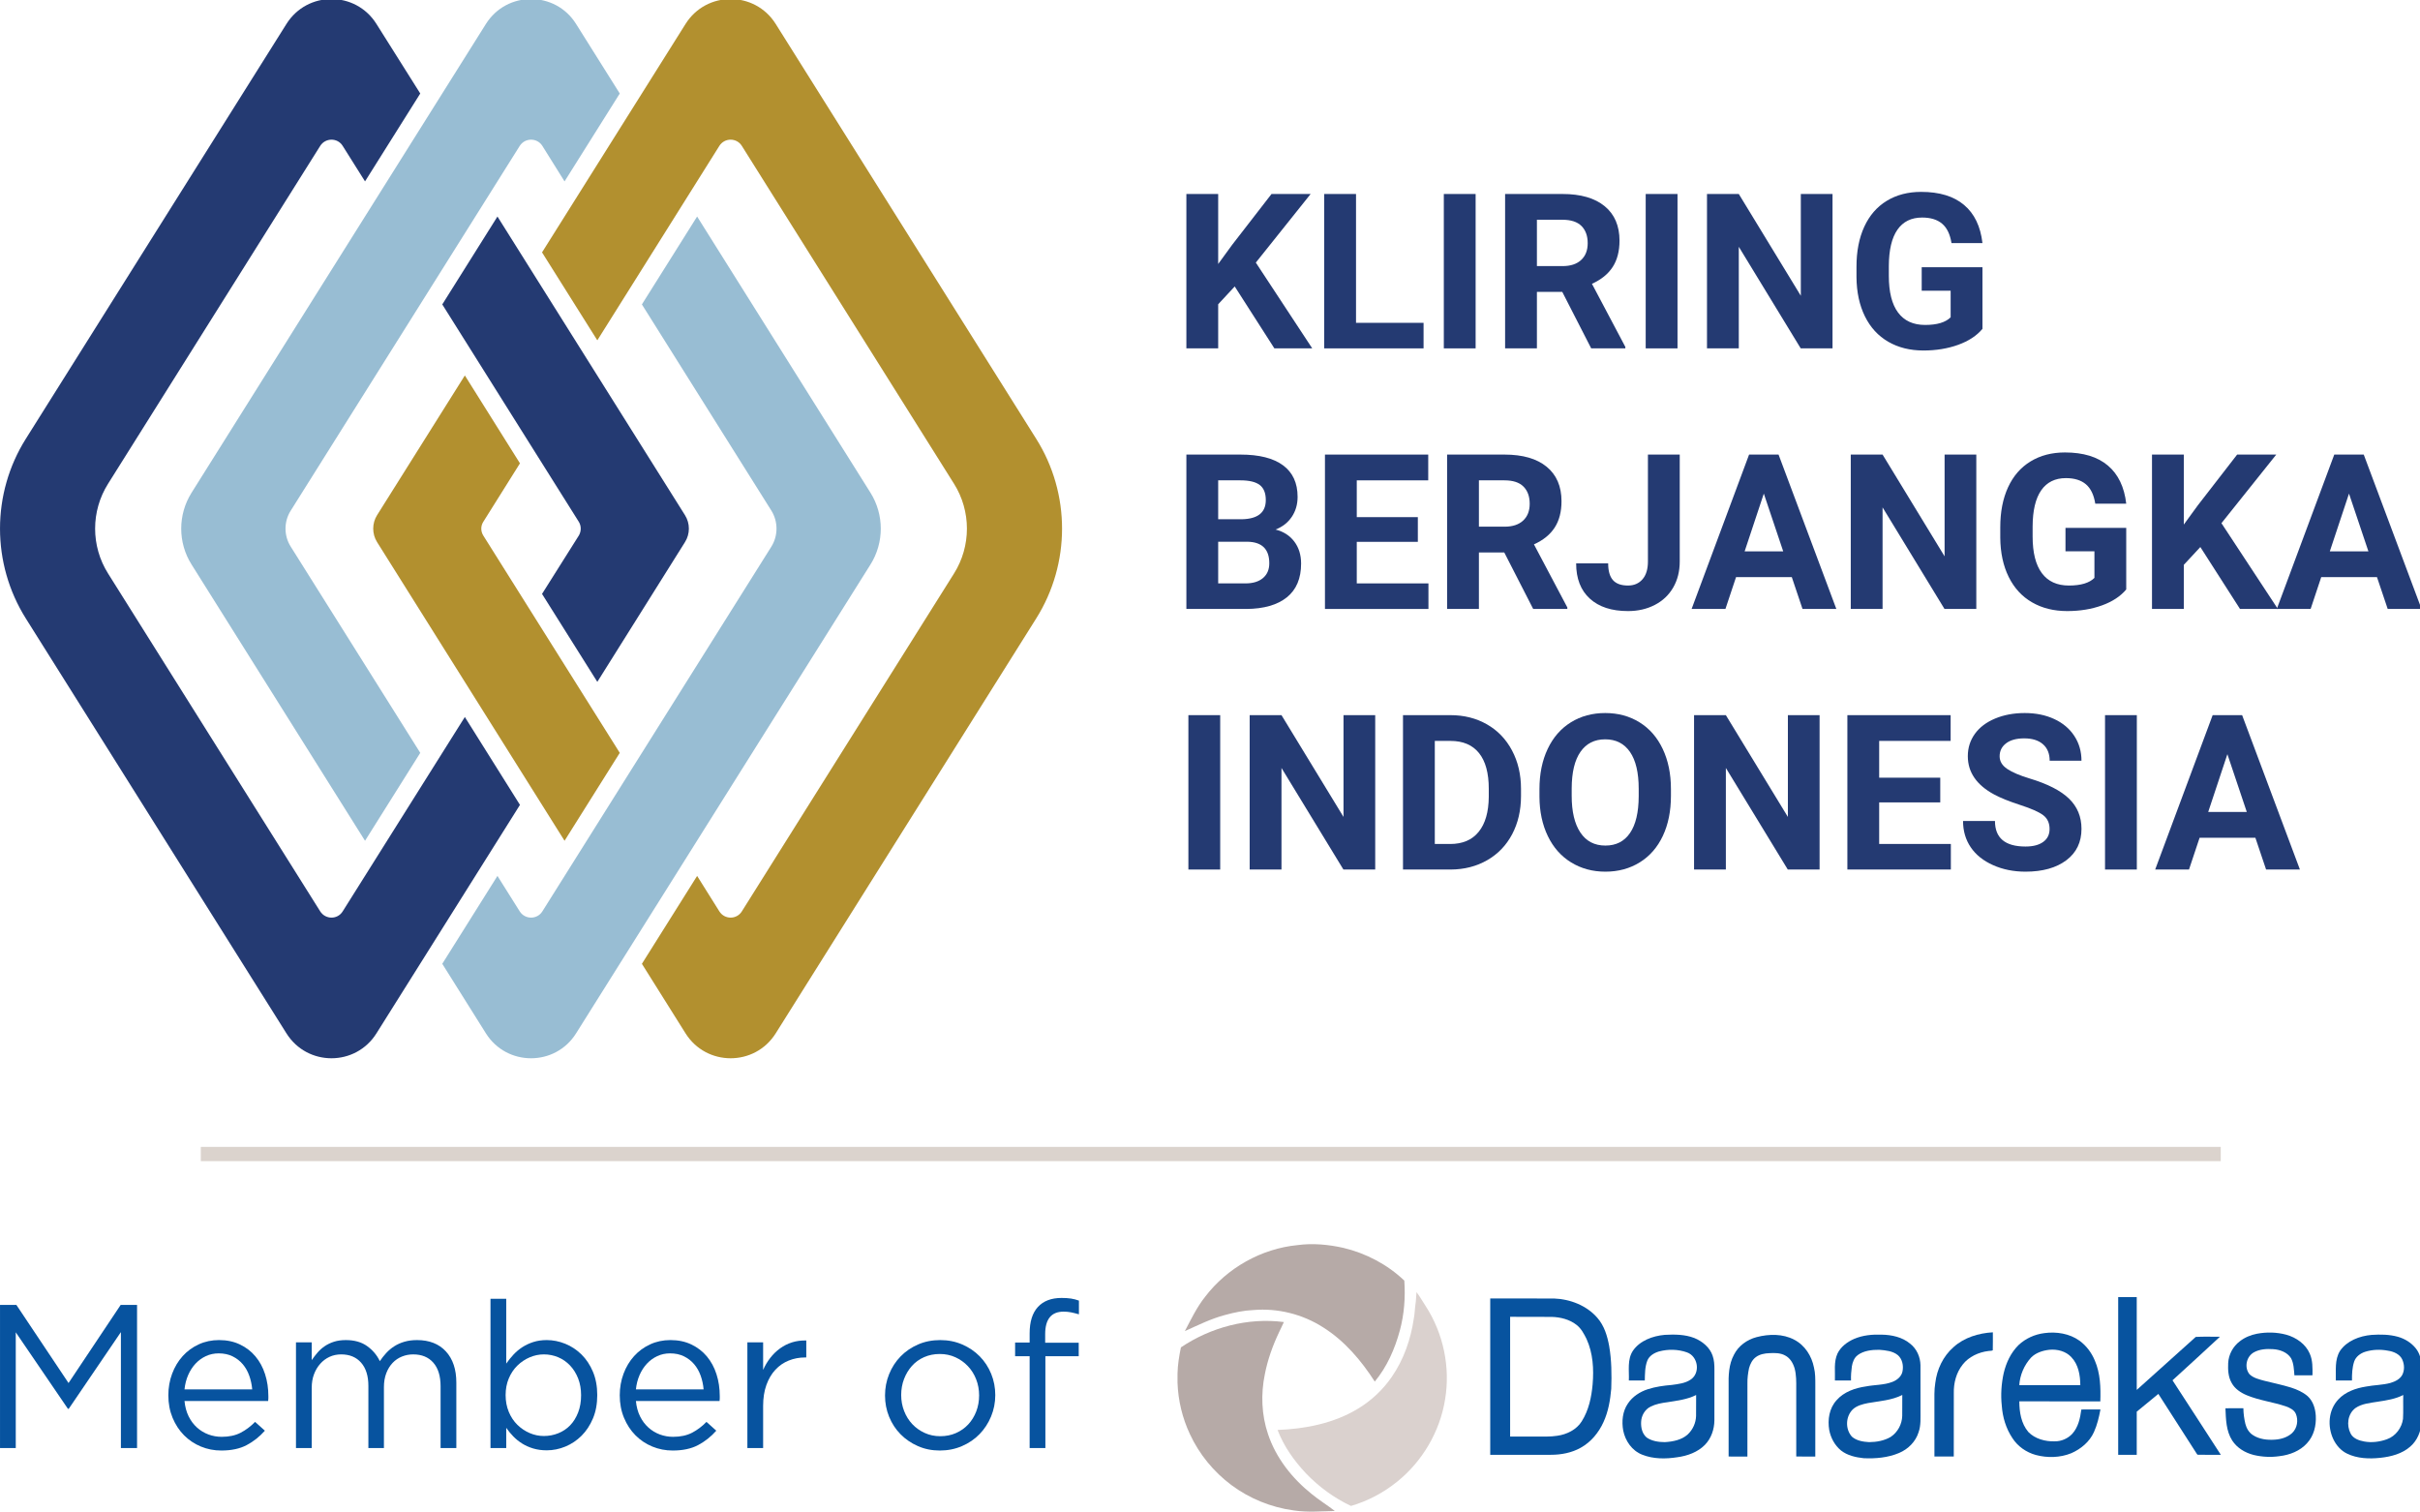 <?xml version="1.0" encoding="UTF-8" standalone="no"?>
<!-- Created with Inkscape (http://www.inkscape.org/) -->

<svg
   width="160.091"
   height="100"
   viewBox="0 0 283.182 176.889"
   version="1.1"
   id="svg5"
   xmlns="http://www.w3.org/2000/svg"
   xmlns:svg="http://www.w3.org/2000/svg">
  <defs
     id="defs2">
    <clipPath
       clipPathUnits="userSpaceOnUse"
       id="clipPath838">
      <path
         d="M 0,503.605 H 802.721 V 0 H 0 Z"
         id="path836" />
    </clipPath>
  </defs>
  <g
     id="layer1"
     transform="translate(22.142,-41.471)">
    <g
       id="g834"
       clip-path="url(#clipPath838)"
       transform="matrix(0.353,0,0,-0.353,-22.141,219.131)">
      <g
         id="g840"
         transform="translate(191.901,330.256)">
        <path
           d="m 0,0 c 0.804,-1.341 0.804,-3.076 0,-4.457 l -12.223,-19.397 18.326,-29.153 29.06,46.332 c 1.717,2.721 1.717,6.21 0,8.93 l -62.166,98.997 -18.289,-29.136 z"
           style="fill:#243a72;fill-opacity:1;fill-rule:nonzero;stroke:none"
           id="path842" />
      </g>
      <g
         id="g844"
         transform="translate(124.794,160.738)">
        <path
           d="m 0,0 47.565,75.731 -18.27,29.133 -40.497,-64.441 c -1.698,-2.754 -5.691,-2.754 -7.444,0 l -70.327,112.005 c -5.725,9.074 -5.725,20.686 0,29.759 l 70.327,112.005 c 1.753,2.741 5.746,2.741 7.444,0 L -3.794,282.416 14.515,311.552 0,334.599 c -6.908,11.024 -22.94,11.024 -29.849,0 l -86.395,-137.525 c -11.4,-18.14 -11.4,-41.372 0,-59.533 L -29.849,0 C -22.94,-11.024 -6.908,-11.024 0,0"
           style="fill:#243a72;fill-opacity:1;fill-rule:nonzero;stroke:none"
           id="path846" />
      </g>
      <g
         id="g848"
         transform="translate(160.173,325.799)">
        <path
           d="M 0,0 C -0.842,1.381 -0.842,3.116 0,4.457 L 12.187,23.891 -6.083,53.027 -35.181,6.712 c -1.701,-2.72 -1.701,-6.209 0,-8.93 l 62.149,-99.011 18.306,29.147 z"
           style="fill:#b2902f;fill-opacity:1;fill-rule:nonzero;stroke:none"
           id="path850" />
      </g>
      <g
         id="g852"
         transform="translate(257.145,160.738)">
        <path
           d="m 0,0 86.353,137.541 c 11.416,18.161 11.416,41.393 0,59.533 L 0,334.599 c -6.923,11.024 -22.978,11.024 -29.901,0 l -47.566,-75.715 18.326,-29.153 40.458,64.461 c 1.737,2.741 5.728,2.741 7.447,0 L 59.099,182.187 c 5.708,-9.073 5.708,-20.685 0,-29.759 L -11.236,40.423 c -1.719,-2.754 -5.71,-2.754 -7.447,0 L -26.055,52.183 -44.361,23.046 -29.901,0 C -22.978,-11.024 -6.923,-11.024 0,0"
           style="fill:#b2902f;fill-opacity:1;fill-rule:nonzero;stroke:none"
           id="path854" />
      </g>
      <g
         id="g856"
         transform="translate(409.3,408.326)">
        <path
           d="M 0,0 -5.483,-5.905 V -20.524 H -16.027 V 30.653 H -5.483 V 7.451 l 4.64,6.365 13.04,16.837 H 25.166 L 6.995,7.911 25.695,-20.524 H 13.146 Z"
           style="fill:#243a72;fill-opacity:1;fill-rule:nonzero;stroke:none"
           id="path858" />
      </g>
      <g
         id="g860"
         transform="translate(449.51,396.269)">
        <path
           d="M 0,0 H 22.391 V -8.467 H -10.544 V 42.71 H 0 Z"
           style="fill:#243a72;fill-opacity:1;fill-rule:nonzero;stroke:none"
           id="path862" />
      </g>
      <path
         d="m 489.158,387.801 h -10.543 v 51.177 h 10.543 z"
         style="fill:#243a72;fill-opacity:1;fill-rule:nonzero;stroke:none"
         id="path864" />
      <g
         id="g866"
         transform="translate(509.475,415.076)">
        <path
           d="m 0,0 h 8.506 c 2.648,0 4.698,0.672 6.151,2.022 1.453,1.344 2.18,3.2 2.18,5.572 0,2.413 -0.685,4.308 -2.057,5.693 -1.371,1.379 -3.473,2.074 -6.308,2.074 L 0,15.361 Z M 8.401,-8.542 H 0 V -27.274 H -10.544 V 23.903 H 8.472 c 6.044,0 10.707,-1.35 13.989,-4.045 3.28,-2.693 4.92,-6.502 4.92,-11.425 0,-3.487 -0.756,-6.399 -2.266,-8.732 -1.512,-2.332 -3.803,-4.187 -6.872,-5.572 l 11.071,-20.916 v -0.487 H 17.996 Z"
           style="fill:#243a72;fill-opacity:1;fill-rule:nonzero;stroke:none"
           id="path868" />
      </g>
      <path
         d="m 556.082,387.801 h -10.544 v 51.177 h 10.544 z"
         style="fill:#243a72;fill-opacity:1;fill-rule:nonzero;stroke:none"
         id="path870" />
      <g
         id="g872"
         transform="translate(607.469,387.801)">
        <path
           d="M 0,0 H -10.544 L -31.071,33.674 V 0 h -10.544 v 51.177 h 10.544 L -10.509,17.434 V 51.177 H 0 Z"
           style="fill:#243a72;fill-opacity:1;fill-rule:nonzero;stroke:none"
           id="path874" />
      </g>
      <g
         id="g876"
         transform="translate(657.17,394.269)">
        <path
           d="m 0,0 c -1.898,-2.274 -4.581,-4.038 -8.05,-5.291 -3.468,-1.251 -7.31,-1.883 -11.529,-1.883 -4.427,0 -8.312,0.97 -11.65,2.901 -3.339,1.935 -5.917,4.738 -7.734,8.421 -1.815,3.676 -2.748,8.002 -2.794,12.965 v 3.481 c 0,5.107 0.861,9.53 2.584,13.27 1.722,3.74 4.205,6.594 7.45,8.576 3.246,1.982 7.049,2.97 11.407,2.97 6.068,0 10.813,-1.448 14.236,-4.343 3.42,-2.889 5.446,-7.106 6.08,-12.632 h -10.264 c -0.468,2.93 -1.505,5.073 -3.111,6.428 -1.605,1.362 -3.812,2.039 -6.625,2.039 -3.585,0 -6.315,-1.343 -8.189,-4.038 -1.876,-2.694 -2.824,-6.703 -2.847,-12.023 v -3.269 c 0,-5.365 1.018,-9.42 3.057,-12.16 2.039,-2.741 5.027,-4.114 8.963,-4.114 3.959,0 6.785,0.845 8.47,2.534 v 8.817 h -9.594 v 7.773 H 0 Z"
           style="fill:#243a72;fill-opacity:1;fill-rule:nonzero;stroke:none"
           id="path878" />
      </g>
      <g
         id="g880"
         transform="translate(403.817,323.704)">
        <path
           d="m 0,0 v -13.814 h 9.033 c 2.485,0 4.424,0.59 5.818,1.774 1.395,1.184 2.091,2.815 2.091,4.9 0,4.688 -2.425,7.066 -7.275,7.14 z m 0,7.451 h 7.804 c 5.318,0.092 7.979,2.212 7.979,6.36 0,2.32 -0.675,3.992 -2.022,5.008 -1.347,1.023 -3.474,1.529 -6.379,1.529 H 0 Z M -10.543,-22.288 V 28.89 H 7.382 c 6.209,0 10.919,-1.19 14.13,-3.568 3.21,-2.379 4.815,-5.865 4.815,-10.455 0,-2.511 -0.645,-4.716 -1.933,-6.629 -1.29,-1.907 -3.082,-3.308 -5.378,-4.199 2.624,-0.655 4.693,-1.981 6.204,-3.97 1.512,-1.993 2.267,-4.428 2.267,-7.312 0,-4.923 -1.57,-8.646 -4.71,-11.179 -3.141,-2.527 -7.616,-3.82 -13.426,-3.866 z"
           style="fill:#243a72;fill-opacity:1;fill-rule:nonzero;stroke:none"
           id="path882" />
      </g>
      <g
         id="g884"
         transform="translate(470.003,323.665)">
        <path
           d="M 0,0 H -20.246 V -13.775 H 3.515 v -8.474 H -30.79 V 28.929 H 3.444 v -8.542 h -23.69 V 8.191 H 0 Z"
           style="fill:#243a72;fill-opacity:1;fill-rule:nonzero;stroke:none"
           id="path886" />
      </g>
      <g
         id="g888"
         transform="translate(490.248,328.692)">
        <path
           d="m 0,0 h 8.506 c 2.648,0 4.698,0.677 6.151,2.021 1.453,1.35 2.18,3.206 2.18,5.573 0,2.412 -0.685,4.313 -2.057,5.692 -1.371,1.385 -3.473,2.074 -6.308,2.074 L 0,15.36 Z M 8.401,-8.537 H 0 V -27.275 H -10.544 V 23.902 H 8.472 c 6.044,0 10.707,-1.344 13.989,-4.038 3.28,-2.7 4.92,-6.503 4.92,-11.426 0,-3.493 -0.756,-6.405 -2.266,-8.737 -1.512,-2.333 -3.803,-4.188 -6.872,-5.566 l 11.07,-20.916 v -0.494 H 17.996 Z"
           style="fill:#243a72;fill-opacity:1;fill-rule:nonzero;stroke:none"
           id="path890" />
      </g>
      <g
         id="g892"
         transform="translate(546.277,352.594)">
        <path
           d="m 0,0 h 10.544 v -35.432 c 0,-3.257 -0.721,-6.13 -2.161,-8.629 -1.443,-2.492 -3.475,-4.422 -6.1,-5.778 -2.624,-1.361 -5.588,-2.039 -8.892,-2.039 -5.412,0 -9.63,1.372 -12.654,4.13 -3.023,2.752 -4.533,6.646 -4.533,11.685 h 10.614 c 0,-2.505 0.528,-4.355 1.582,-5.55 1.055,-1.195 2.718,-1.798 4.991,-1.798 2.014,0 3.621,0.695 4.815,2.08 1.196,1.378 1.794,3.349 1.794,5.899 z"
           style="fill:#243a72;fill-opacity:1;fill-rule:nonzero;stroke:none"
           id="path894" />
      </g>
      <g
         id="g896"
         transform="translate(578.332,320.505)">
        <path
           d="M 0,0 H 12.794 L 6.361,19.152 Z M 15.641,-8.542 H -2.849 L -6.362,-19.089 H -17.575 L 1.476,32.089 h 9.771 L 30.403,-19.089 H 19.19 Z"
           style="fill:#243a72;fill-opacity:1;fill-rule:nonzero;stroke:none"
           id="path898" />
      </g>
      <g
         id="g900"
         transform="translate(655.131,301.416)">
        <path
           d="M 0,0 H -10.544 L -31.072,33.674 V 0 h -10.544 v 51.178 h 10.544 L -10.51,17.435 V 51.178 H 0 Z"
           style="fill:#243a72;fill-opacity:1;fill-rule:nonzero;stroke:none"
           id="path902" />
      </g>
      <g
         id="g904"
         transform="translate(704.831,307.885)">
        <path
           d="m 0,0 c -1.898,-2.275 -4.581,-4.038 -8.049,-5.291 -3.469,-1.252 -7.311,-1.878 -11.529,-1.878 -4.428,0 -8.313,0.965 -11.651,2.9 -3.339,1.931 -5.917,4.74 -7.734,8.416 -1.815,3.676 -2.747,8.002 -2.793,12.971 V 20.6 c 0,5.106 0.86,9.529 2.584,13.269 1.722,3.734 4.204,6.595 7.45,8.57 3.245,1.983 7.048,2.976 11.406,2.976 6.069,0 10.814,-1.447 14.236,-4.343 3.421,-2.894 5.447,-7.105 6.08,-12.637 h -10.264 c -0.467,2.929 -1.505,5.072 -3.11,6.433 -1.605,1.356 -3.813,2.04 -6.625,2.04 -3.586,0 -6.315,-1.35 -8.189,-4.045 -1.876,-2.694 -2.825,-6.703 -2.847,-12.016 v -3.275 c 0,-5.365 1.017,-9.415 3.056,-12.161 2.039,-2.74 5.028,-4.113 8.963,-4.113 3.96,0 6.785,0.845 8.471,2.533 v 8.824 h -9.595 v 7.766 H 0 Z"
           style="fill:#243a72;fill-opacity:1;fill-rule:nonzero;stroke:none"
           id="path906" />
      </g>
      <g
         id="g908"
         transform="translate(729.4,321.947)">
        <path
           d="M 0,0 -5.483,-5.905 V -20.531 H -16.027 V 30.646 H -5.483 V 7.45 l 4.64,6.36 13.039,16.836 h 12.97 L 6.995,7.904 25.695,-20.531 H 13.146 Z"
           style="fill:#243a72;fill-opacity:1;fill-rule:nonzero;stroke:none"
           id="path910" />
      </g>
      <g
         id="g912"
         transform="translate(772.317,320.505)">
        <path
           d="M 0,0 H 12.795 L 6.362,19.152 Z M 15.642,-8.542 H -2.847 L -6.361,-19.089 H -17.574 L 1.477,32.089 h 9.771 L 30.404,-19.089 H 19.191 Z"
           style="fill:#243a72;fill-opacity:1;fill-rule:nonzero;stroke:none"
           id="path914" />
      </g>
      <path
         d="m 404.485,215.037 h -10.544 v 51.178 h 10.544 z"
         style="fill:#243a72;fill-opacity:1;fill-rule:nonzero;stroke:none"
         id="path916" />
      <g
         id="g918"
         transform="translate(455.873,215.037)">
        <path
           d="M 0,0 H -10.543 L -31.071,33.674 V 0 h -10.544 v 51.178 h 10.544 L -10.509,17.435 V 51.178 H 0 Z"
           style="fill:#243a72;fill-opacity:1;fill-rule:nonzero;stroke:none"
           id="path920" />
      </g>
      <g
         id="g922"
         transform="translate(475.626,257.673)">
        <path
           d="m 0,0 v -34.168 h 5.097 c 4.124,0 7.275,1.35 9.455,4.044 2.178,2.694 3.292,6.548 3.339,11.563 v 2.706 c 0,5.205 -1.079,9.145 -3.234,11.828 C 12.501,-1.345 9.351,0 5.203,0 Z M -10.544,-42.636 V 8.542 H 5.203 c 4.498,0 8.524,-1.018 12.073,-3.045 3.55,-2.022 6.321,-4.906 8.313,-8.645 1.992,-3.74 2.987,-7.985 2.987,-12.742 v -2.355 c 0,-4.756 -0.978,-8.984 -2.934,-12.69 -1.958,-3.699 -4.717,-6.571 -8.278,-8.61 -3.562,-2.039 -7.581,-3.067 -12.056,-3.091 z"
           style="fill:#243a72;fill-opacity:1;fill-rule:nonzero;stroke:none"
           id="path924" />
      </g>
      <g
         id="g926"
         transform="translate(543.218,241.783)">
        <path
           d="m 0,0 c 0,5.365 -0.961,9.444 -2.881,12.229 -1.923,2.792 -4.664,4.189 -8.226,4.189 -3.539,0 -6.269,-1.379 -8.189,-4.131 C -21.218,9.53 -22.191,5.498 -22.214,0.179 V -2.32 c 0,-5.222 0.961,-9.278 2.882,-12.161 1.922,-2.884 4.686,-4.321 8.295,-4.321 3.539,0 6.258,1.385 8.156,4.165 1.897,2.775 2.858,6.825 2.881,12.144 z m 10.686,-2.32 c 0,-5.038 -0.891,-9.456 -2.671,-13.247 -1.782,-3.797 -4.33,-6.727 -7.646,-8.789 -3.316,-2.063 -7.118,-3.097 -11.406,-3.097 -4.241,0 -8.025,1.023 -11.352,3.062 -3.328,2.039 -5.905,4.946 -7.734,8.732 -1.827,3.785 -2.752,8.139 -2.775,13.057 v 2.534 c 0,5.037 0.907,9.471 2.723,13.303 1.816,3.832 4.382,6.773 7.698,8.824 3.315,2.05 7.104,3.073 11.37,3.073 4.265,0 8.055,-1.023 11.371,-3.073 C 3.58,20.008 6.145,17.067 7.961,13.235 9.776,9.403 10.686,4.98 10.686,-0.034 Z"
           style="fill:#243a72;fill-opacity:1;fill-rule:nonzero;stroke:none"
           id="path928" />
      </g>
      <g
         id="g930"
         transform="translate(603.181,215.037)">
        <path
           d="M 0,0 H -10.544 L -31.071,33.674 V 0 h -10.544 v 51.178 h 10.544 L -10.51,17.435 V 51.178 H 0 Z"
           style="fill:#243a72;fill-opacity:1;fill-rule:nonzero;stroke:none"
           id="path932" />
      </g>
      <g
         id="g934"
         transform="translate(643.181,237.285)">
        <path
           d="m 0,0 h -20.246 v -13.78 h 23.76 v -8.468 H -30.79 V 28.93 H 3.443 V 20.388 H -20.246 V 8.191 H 0 Z"
           style="fill:#243a72;fill-opacity:1;fill-rule:nonzero;stroke:none"
           id="path936" />
      </g>
      <g
         id="g938"
         transform="translate(679.418,228.462)">
        <path
           d="m 0,0 c 0,1.993 -0.702,3.521 -2.108,4.59 -1.406,1.062 -3.937,2.188 -7.593,3.372 -3.654,1.184 -6.549,2.35 -8.681,3.498 -5.812,3.137 -8.718,7.37 -8.718,12.689 0,2.764 0.779,5.228 2.338,7.4 1.559,2.165 3.796,3.86 6.713,5.078 2.918,1.218 6.193,1.826 9.824,1.826 3.657,0 6.913,-0.66 9.772,-1.987 2.859,-1.321 5.079,-3.195 6.66,-5.607 1.583,-2.413 2.373,-5.153 2.373,-8.22 H 0.036 c 0,2.338 -0.738,4.165 -2.215,5.463 -1.476,1.298 -3.55,1.953 -6.22,1.953 -2.579,0 -4.582,-0.546 -6.011,-1.637 -1.43,-1.092 -2.144,-2.522 -2.144,-4.303 0,-1.666 0.837,-3.061 2.513,-4.187 1.675,-1.12 4.141,-2.178 7.399,-3.16 5.997,-1.804 10.369,-4.044 13.11,-6.715 2.742,-2.671 4.112,-5.997 4.112,-9.984 0,-4.429 -1.675,-7.899 -5.026,-10.421 -3.351,-2.515 -7.862,-3.78 -13.532,-3.78 -3.937,0 -7.522,0.725 -10.756,2.166 -3.233,1.443 -5.7,3.412 -7.399,5.923 -1.699,2.504 -2.548,5.411 -2.548,8.714 h 10.58 c 0,-5.647 3.373,-8.467 10.123,-8.467 2.506,0 4.464,0.505 5.87,1.528 C -0.702,-3.251 0,-1.827 0,0"
           style="fill:#243a72;fill-opacity:1;fill-rule:nonzero;stroke:none"
           id="path940" />
      </g>
      <path
         d="m 708.346,215.037 h -10.544 v 51.178 h 10.544 z"
         style="fill:#243a72;fill-opacity:1;fill-rule:nonzero;stroke:none"
         id="path942" />
      <g
         id="g944"
         transform="translate(732.003,234.12)">
        <path
           d="M 0,0 H 12.794 L 6.361,19.157 Z M 15.641,-8.542 H -2.848 L -6.362,-19.083 H -17.575 L 1.476,32.095 h 9.771 L 30.403,-19.083 H 19.19 Z"
           style="fill:#243a72;fill-opacity:1;fill-rule:nonzero;stroke:none"
           id="path946" />
      </g>
      <g
         id="g948"
         transform="translate(255.714,333.996)">
        <path
           d="m 0,0 c 2.253,-3.634 2.253,-8.267 0,-11.899 l -75.93,-120.936 c -1.735,-2.754 -5.742,-2.754 -7.497,0 l -7.39,11.76 -18.288,-29.137 14.459,-23.046 c 6.924,-11.024 23.011,-11.024 29.902,0 l 97.579,155.402 c 4.564,7.243 4.564,16.548 0,23.819 l -57.46,91.549 -18.306,-29.136 z"
           style="fill:#98bdd3;fill-opacity:1;fill-rule:nonzero;stroke:none"
           id="path950" />
      </g>
      <g
         id="g952"
         transform="translate(63.504,316.14)">
        <path
           d="m 0,0 57.496,-91.569 18.309,29.146 -42.95,68.38 c -2.291,3.633 -2.291,8.266 0,11.899 l 75.929,120.935 c 1.755,2.74 5.761,2.74 7.496,0 l 7.357,-11.776 18.306,29.136 -14.477,23.046 c -6.89,11.024 -22.978,11.024 -29.901,0 L 0,23.819 C -4.581,16.549 -4.581,7.243 0,0"
           style="fill:#98bdd3;fill-opacity:1;fill-rule:nonzero;stroke:none"
           id="path954" />
      </g>
      <g
         id="g956"
         transform="translate(22.782,36.271)">
        <path
           d="m 0,0 h -0.271 l -17.29,25.358 v -38.377 h -5.221 v 47.462 h 5.424 L -0.068,8.542 17.221,34.443 h 5.425 V -13.019 H 17.29 v 38.445 z"
           style="fill:#07539f;fill-opacity:1;fill-rule:nonzero;stroke:none"
           id="path958" />
      </g>
      <g
         id="g960"
         transform="translate(83.6,42.711)">
        <path
           d="m 0,0 c -0.136,1.582 -0.461,3.096 -0.979,4.543 -0.516,1.446 -1.234,2.713 -2.155,3.798 -0.921,1.084 -2.045,1.954 -3.37,2.61 -1.326,0.654 -2.865,0.984 -4.617,0.984 -1.528,0 -2.943,-0.306 -4.246,-0.916 C -16.669,10.408 -17.815,9.571 -18.804,8.51 -19.792,7.447 -20.601,6.192 -21.23,4.747 -21.859,3.3 -22.264,1.718 -22.443,0 Z m -21.087,-8.915 c 0.723,-1.47 1.65,-2.713 2.78,-3.73 1.129,-1.016 2.395,-1.786 3.797,-2.304 1.4,-0.521 2.869,-0.78 4.407,-0.78 2.441,0 4.532,0.451 6.271,1.355 1.741,0.904 3.334,2.103 4.782,3.594 l 3.254,-2.916 c -1.763,-1.99 -3.776,-3.583 -6.035,-4.78 -2.26,-1.196 -5.062,-1.796 -8.407,-1.796 -2.397,0 -4.657,0.441 -6.781,1.322 -2.125,0.882 -3.983,2.124 -5.575,3.729 -1.593,1.604 -2.859,3.536 -3.798,5.797 -0.937,2.259 -1.407,4.746 -1.407,7.458 0,2.531 0.418,4.916 1.254,7.153 0.836,2.238 2,4.181 3.492,5.832 1.492,1.649 3.264,2.949 5.323,3.898 2.056,0.949 4.305,1.424 6.746,1.424 2.576,0 4.881,-0.487 6.916,-1.457 2.033,-0.973 3.751,-2.295 5.152,-3.968 C 2.485,9.244 3.548,7.277 4.271,5.018 4.995,2.757 5.356,0.34 5.356,-2.236 v -0.746 c 0,-0.273 -0.023,-0.566 -0.068,-0.882 h -27.731 c 0.18,-1.899 0.633,-3.583 1.356,-5.051"
           style="fill:#07539f;fill-opacity:1;fill-rule:nonzero;stroke:none"
           id="path962" />
      </g>
      <g
         id="g964"
         transform="translate(128.044,54.779)">
        <path
           d="m 0,0 c 0.79,0.859 1.684,1.604 2.679,2.238 0.993,0.633 2.112,1.129 3.355,1.491 1.243,0.363 2.633,0.543 4.171,0.543 4.067,0 7.254,-1.253 9.56,-3.762 2.305,-2.509 3.458,-5.956 3.458,-10.34 v -21.697 h -5.221 v 20.476 c 0,3.39 -0.803,6 -2.407,7.831 -1.606,1.831 -3.832,2.747 -6.679,2.747 -1.312,0 -2.555,-0.238 -3.729,-0.713 C 4.011,-1.66 2.984,-2.361 2.102,-3.288 1.221,-4.214 0.519,-5.354 0,-6.712 c -0.52,-1.355 -0.78,-2.892 -0.78,-4.61 v -20.205 h -5.153 v 20.611 c 0,3.3 -0.803,5.865 -2.407,7.696 -1.605,1.831 -3.808,2.747 -6.611,2.747 -1.401,0 -2.689,-0.272 -3.864,-0.814 -1.176,-0.543 -2.204,-1.312 -3.085,-2.306 -0.882,-0.995 -1.572,-2.159 -2.068,-3.491 -0.498,-1.334 -0.745,-2.813 -0.745,-4.441 v -20.002 h -5.221 V 3.526 h 5.221 v -5.898 c 0.586,0.857 1.23,1.694 1.931,2.509 0.701,0.813 1.503,1.525 2.407,2.134 0.904,0.612 1.921,1.096 3.052,1.458 1.129,0.363 2.441,0.543 3.932,0.543 2.849,0 5.198,-0.667 7.051,-2.001 1.854,-1.333 3.255,-2.994 4.204,-4.982 C -1.503,-1.762 -0.792,-0.858 0,0"
           style="fill:#07539f;fill-opacity:1;fill-rule:nonzero;stroke:none"
           id="path966" />
      </g>
      <g
         id="g968"
         transform="translate(191.642,46.344)">
        <path
           d="m 0,0 c -0.656,1.665 -1.549,3.094 -2.679,4.284 -1.131,1.193 -2.441,2.104 -3.932,2.733 -1.492,0.629 -3.075,0.946 -4.746,0.946 -1.627,0 -3.198,-0.328 -4.713,-0.981 C -17.584,6.33 -18.94,5.421 -20.138,4.251 -21.335,3.082 -22.285,1.665 -22.985,0 c -0.701,-1.664 -1.052,-3.508 -1.052,-5.53 0,-2.025 0.351,-3.88 1.052,-5.567 0.7,-1.686 1.65,-3.114 2.847,-4.284 1.198,-1.17 2.554,-2.08 4.068,-2.732 1.515,-0.653 3.086,-0.978 4.713,-0.978 1.671,0 3.265,0.303 4.779,0.91 1.515,0.608 2.826,1.484 3.934,2.631 1.106,1.146 1.988,2.565 2.644,4.251 0.655,1.687 0.983,3.586 0.983,5.7 C 0.983,-3.53 0.655,-1.664 0,0 m 4.916,-13.261 c -0.95,-2.26 -2.205,-4.169 -3.764,-5.728 -1.559,-1.56 -3.346,-2.758 -5.356,-3.594 -2.011,-0.836 -4.08,-1.255 -6.204,-1.255 -1.627,0 -3.118,0.204 -4.474,0.61 -1.357,0.408 -2.577,0.95 -3.662,1.628 -1.085,0.678 -2.068,1.468 -2.95,2.373 -0.881,0.904 -1.66,1.853 -2.338,2.848 v -6.713 h -5.221 v 49.496 h 5.221 V 4.911 c 0.722,1.039 1.525,2.033 2.406,2.983 0.882,0.95 1.865,1.773 2.949,2.474 1.085,0.701 2.295,1.266 3.628,1.696 1.333,0.428 2.814,0.644 4.441,0.644 2.079,0 4.124,-0.407 6.137,-1.221 2.01,-0.813 3.807,-2 5.39,-3.559 C 2.7,6.369 3.966,4.458 4.916,2.198 5.865,-0.062 6.34,-2.638 6.34,-5.53 c 0,-2.894 -0.475,-5.471 -1.424,-7.731"
           style="fill:#07539f;fill-opacity:1;fill-rule:nonzero;stroke:none"
           id="path970" />
      </g>
      <g
         id="g972"
         transform="translate(233.238,42.711)">
        <path
           d="m 0,0 c -0.136,1.582 -0.461,3.096 -0.977,4.543 -0.518,1.446 -1.235,2.713 -2.157,3.798 -0.921,1.084 -2.044,1.954 -3.369,2.61 -1.327,0.654 -2.865,0.984 -4.618,0.984 -1.527,0 -2.942,-0.306 -4.245,-0.916 C -16.669,10.408 -17.815,9.571 -18.803,8.51 -19.792,7.447 -20.6,6.192 -21.229,4.747 -21.858,3.3 -22.263,1.718 -22.442,0 Z m -21.086,-8.915 c 0.722,-1.47 1.649,-2.713 2.78,-3.73 1.129,-1.016 2.395,-1.786 3.796,-2.304 1.401,-0.521 2.871,-0.78 4.407,-0.78 2.441,0 4.532,0.451 6.273,1.355 1.74,0.904 3.332,2.103 4.78,3.594 l 3.254,-2.916 c -1.763,-1.99 -3.774,-3.583 -6.035,-4.78 -2.26,-1.196 -5.062,-1.796 -8.407,-1.796 -2.396,0 -4.656,0.441 -6.78,1.322 -2.125,0.882 -3.983,2.124 -5.576,3.729 -1.593,1.604 -2.859,3.536 -3.796,5.797 -0.939,2.259 -1.408,4.746 -1.408,7.458 0,2.531 0.417,4.916 1.253,7.153 0.837,2.238 2.002,4.181 3.493,5.832 1.491,1.649 3.265,2.949 5.323,3.898 2.055,0.949 4.305,1.424 6.746,1.424 2.576,0 4.881,-0.487 6.915,-1.457 2.034,-0.973 3.751,-2.295 5.153,-3.968 C 2.486,9.244 3.548,7.277 4.272,5.018 4.995,2.757 5.356,0.34 5.356,-2.236 v -0.746 c 0,-0.273 -0.023,-0.566 -0.067,-0.882 h -27.731 c 0.18,-1.899 0.633,-3.583 1.356,-5.051"
           style="fill:#07539f;fill-opacity:1;fill-rule:nonzero;stroke:none"
           id="path974" />
      </g>
      <g
         id="g976"
         transform="translate(252.968,23.252)">
        <path
           d="M 0,0 H -5.221 V 35.054 H 0 V 25.9 c 0.632,1.447 1.424,2.781 2.374,4.001 0.948,1.22 2.033,2.271 3.254,3.153 1.22,0.881 2.553,1.548 4,2 1.446,0.452 3.006,0.655 4.679,0.61 v -5.628 h -0.408 c -1.898,0 -3.694,-0.339 -5.39,-1.016 C 6.814,28.342 5.333,27.325 4.068,25.968 2.802,24.612 1.807,22.929 1.085,20.917 0.361,18.905 0,16.589 0,13.968 Z"
           style="fill:#07539f;fill-opacity:1;fill-rule:nonzero;stroke:none"
           id="path978" />
      </g>
      <g
         id="g980"
         transform="translate(323.584,46.055)">
        <path
           d="m 0,0 c -0.656,1.668 -1.571,3.122 -2.746,4.362 -1.176,1.24 -2.555,2.22 -4.137,2.943 -1.582,0.72 -3.3,1.081 -5.152,1.081 -1.899,0 -3.64,-0.349 -5.221,-1.048 -1.583,-0.7 -2.927,-1.669 -4.035,-2.908 -1.108,-1.241 -1.977,-2.683 -2.61,-4.328 -0.633,-1.648 -0.949,-3.416 -0.949,-5.31 0,-1.894 0.327,-3.675 0.983,-5.344 0.655,-1.669 1.56,-3.111 2.713,-4.328 1.152,-1.218 2.518,-2.186 4.101,-2.908 1.582,-0.723 3.299,-1.082 5.154,-1.082 1.898,0 3.637,0.349 5.22,1.048 1.581,0.699 2.938,1.656 4.069,2.875 1.129,1.218 2.01,2.648 2.644,4.295 0.633,1.645 0.949,3.415 0.949,5.308 C 0.983,-3.449 0.655,-1.669 0,0 m 4.949,-12.327 c -0.927,-2.237 -2.204,-4.193 -3.831,-5.865 -1.627,-1.673 -3.571,-2.995 -5.83,-3.966 -2.261,-0.972 -4.702,-1.458 -7.323,-1.458 -2.622,0 -5.041,0.486 -7.256,1.458 -2.214,0.971 -4.135,2.282 -5.762,3.932 -1.628,1.65 -2.894,3.581 -3.797,5.797 -0.905,2.214 -1.357,4.566 -1.357,7.052 0,2.484 0.452,4.848 1.357,7.085 0.903,2.237 2.169,4.192 3.797,5.864 1.627,1.673 3.559,2.995 5.796,3.968 2.238,0.971 4.689,1.457 7.358,1.457 2.621,0 5.051,-0.486 7.288,-1.457 2.237,-0.973 4.17,-2.283 5.797,-3.933 C 2.813,5.957 4.079,4.024 4.983,1.81 5.887,-0.406 6.34,-2.757 6.34,-5.241 c 0,-2.487 -0.465,-4.849 -1.391,-7.086"
           style="fill:#07539f;fill-opacity:1;fill-rule:nonzero;stroke:none"
           id="path982" />
      </g>
      <g
         id="g984"
         transform="translate(357.586,58.17)">
        <path
           d="m 0,0 v -4.475 h -11.051 v -30.443 h -5.22 v 30.443 h -4.815 v 4.543 h 4.815 v 3.051 c 0,3.842 0.914,6.757 2.745,8.747 1.831,1.988 4.442,2.983 7.832,2.983 1.22,0 2.27,-0.068 3.152,-0.203 0.881,-0.136 1.752,-0.363 2.611,-0.678 V 9.425 c -0.95,0.271 -1.809,0.485 -2.577,0.644 -0.769,0.158 -1.605,0.238 -2.508,0.238 -4.068,0 -6.103,-2.488 -6.103,-7.458 V 0 Z"
           style="fill:#07539f;fill-opacity:1;fill-rule:nonzero;stroke:none"
           id="path986" />
      </g>
      <g
         id="g988"
         transform="translate(430.098,90.532)">
        <path
           d="m 0,0 c 5.069,0.689 10.239,0.201 15.208,-0.91 7.529,-1.78 14.61,-5.527 20.212,-10.846 0.391,-5.555 -0.03,-11.179 -1.488,-16.564 -1.646,-6.082 -4.244,-12.029 -8.305,-16.916 -4.495,6.99 -10.032,13.526 -17.148,17.992 -6.784,4.345 -15.023,6.41 -23.061,5.719 -3.194,-0.129 -6.345,-0.794 -9.421,-1.635 -4.65,-1.228 -8.966,-3.38 -13.327,-5.354 2.05,3.906 3.962,7.925 6.727,11.395 C -23.328,-7.575 -11.999,-1.17 0,0"
           style="fill:#b6aaa7;fill-opacity:1;fill-rule:nonzero;stroke:none"
           id="path990" />
      </g>
      <g
         id="g992"
         transform="translate(391.469,56.636)">
        <path
           d="M 0,0 C 9.9,6.662 22.214,9.945 34.121,8.391 33.64,7.26 33.059,6.177 32.548,5.061 c -2.11,-4.449 -3.795,-9.119 -4.73,-13.956 -1.361,-6.566 -1.111,-13.497 1.053,-19.867 2.629,-7.905 8.01,-14.687 14.484,-19.862 2.449,-2.014 5.164,-3.67 7.667,-5.609 -4.545,-0.107 -9.127,-0.509 -13.65,0.18 -7.457,1.01 -14.642,3.931 -20.665,8.421 -5.872,4.39 -10.651,10.225 -13.728,16.862 -2.51,5.344 -3.916,11.196 -4.113,17.09 v 2.976 C -1.069,-5.771 -0.601,-2.867 0,0"
           style="fill:#b6aaa7;fill-opacity:1;fill-rule:nonzero;stroke:none"
           id="path994" />
      </g>
      <g
         id="g996"
         transform="translate(469.562,74.958)">
        <path
           d="M 0,0 C 1.112,-1.451 1.989,-3.063 3.001,-4.583 8.91,-13.661 11.264,-24.941 9.469,-35.606 7.763,-46.214 1.975,-56.098 -6.42,-62.855 c -4.505,-3.638 -9.73,-6.416 -15.303,-8.032 -5.577,2.618 -10.62,6.328 -14.886,10.752 -3.952,4.213 -7.392,9.009 -9.444,14.429 9.262,0.365 18.728,2.212 26.714,7.095 4.415,2.677 8.257,6.286 11.164,10.541 3.946,5.72 6.282,12.44 7.277,19.277 0.319,1.56 0.317,3.156 0.549,4.726 C -0.123,-2.723 -0.15,-1.354 0,0"
           style="fill:#dad1ce;fill-opacity:1;fill-rule:nonzero;stroke:none"
           id="path998" />
      </g>
      <g
         id="g1000"
         transform="translate(702.167,73.305)">
        <path
           d="m 0,0 h 6.15 c 0,-10.257 -0.004,-20.515 0.003,-30.774 6.497,5.877 13.022,11.729 19.555,17.566 2.654,0.154 5.341,0.037 8.008,0.054 -5.23,-4.817 -10.429,-9.665 -15.71,-14.434 5.336,-8.237 10.713,-16.455 16.022,-24.707 -2.49,0.028 -4.983,-0.018 -7.474,0.019 -0.377,-0.066 -0.465,0.334 -0.641,0.544 -4.2,6.546 -8.4,13.09 -12.6,19.637 -2.409,-1.942 -4.747,-3.957 -7.163,-5.888 0,-4.769 -0.002,-9.537 0,-14.305 -2.05,0.002 -4.101,0.002 -6.15,0 C -0.002,-34.86 0,-17.43 0,0"
           style="fill:#07539f;fill-opacity:1;fill-rule:nonzero;stroke:none"
           id="path1002" />
      </g>
      <g
         id="g1004"
         transform="translate(500.595,66.782)">
        <path
           d="m 0,0 c -0.002,-13.236 -0.005,-26.477 0,-39.714 2.948,0.003 5.895,0 8.843,0.003 2.237,0.017 4.489,-0.104 6.706,0.248 3.254,0.434 6.479,2.05 8.178,4.774 2.34,3.706 3.243,8.033 3.621,12.279 0.429,5.049 0.137,10.308 -2.002,15.015 -0.846,1.711 -1.759,3.48 -3.334,4.704 -2.291,1.807 -5.327,2.572 -8.271,2.645 C 9.161,0.003 4.578,-0.09 0,0 m -6.595,6.058 c 7.04,-0.008 14.08,0.004 21.12,-0.005 5.429,-0.186 10.901,-2.378 14.374,-6.389 2.328,-2.648 3.327,-6.057 3.937,-9.383 0.807,-4.673 0.851,-9.428 0.685,-14.153 -0.331,-3.767 -0.97,-7.567 -2.576,-11.057 -1.562,-3.437 -4.094,-6.58 -7.549,-8.493 -2.969,-1.671 -6.463,-2.342 -9.893,-2.337 -6.698,-0.016 -13.399,0 -20.098,-0.01 0.003,17.278 0.003,34.552 0,51.827"
           style="fill:#07539f;fill-opacity:1;fill-rule:nonzero;stroke:none"
           id="path1006" />
      </g>
      <g
         id="g1008"
         transform="translate(647.596,56.73)">
        <path
           d="M 0,0 C 3.469,3.15 8.284,4.632 13.022,4.896 13.002,2.907 13.071,0.914 12.996,-1.071 12.575,-1.286 12.055,-1.213 11.598,-1.293 8.292,-1.686 5.049,-3.208 3.044,-5.765 0.885,-8.464 0,-11.916 0.08,-15.259 0.064,-22.267 0.088,-29.273 0.067,-36.28 c -2.135,-0.003 -4.275,-0.005 -6.411,0.002 -0.015,5.696 -0.003,11.395 -0.008,17.091 0.021,2.434 -0.114,4.885 0.29,7.3 C -5.524,-7.445 -3.518,-3.067 0,0"
           style="fill:#07539f;fill-opacity:1;fill-rule:nonzero;stroke:none"
           id="path1010" />
      </g>
      <g
         id="g1012"
         transform="translate(673.291,53.261)">
        <path
           d="m 0,0 c -2.32,-2.542 -3.693,-5.809 -3.916,-9.151 6.745,0 13.488,0.002 20.233,0 -0.031,3.255 -0.589,6.795 -2.987,9.299 C 11.553,2.078 8.698,2.841 6.062,2.575 3.836,2.334 1.557,1.576 0,0 M 4.392,8.099 C 8.4,8.651 12.751,7.952 16.024,5.601 c 2.324,-1.689 4.048,-4.028 5.104,-6.593 1.851,-4.279 1.971,-8.981 1.823,-13.534 -8.949,0.006 -17.9,-0.022 -26.848,0.016 0.002,-3.537 0.584,-7.336 2.997,-10.178 2.188,-2.249 5.589,-3.2 8.759,-3.081 2.194,-0.041 4.351,0.946 5.791,2.486 2.026,2.241 2.621,5.231 3.014,8.064 2.107,0 4.218,-0.007 6.328,0.005 -0.48,-2.558 -1.076,-5.124 -2.167,-7.521 -1.417,-3.148 -4.283,-5.584 -7.545,-6.997 -3.662,-1.474 -7.872,-1.591 -11.684,-0.571 -3.204,0.867 -6.034,2.88 -7.764,5.568 -2.168,3.215 -3.282,6.995 -3.544,10.776 -0.388,3.586 -0.144,7.236 0.626,10.765 0.808,3.423 2.341,6.787 4.942,9.345 2.28,2.154 5.336,3.548 8.536,3.948"
           style="fill:#07539f;fill-opacity:1;fill-rule:nonzero;stroke:none"
           id="path1014" />
      </g>
      <g
         id="g1016"
         transform="translate(748.17,61.152)">
        <path
           d="m 0,0 c 3.189,0.599 6.536,0.531 9.668,-0.31 3.38,-0.919 6.481,-3.143 7.821,-6.266 1.027,-2.269 0.928,-4.783 0.918,-7.195 -1.999,-0.034 -3.996,0 -5.99,-0.022 -0.181,1.915 -0.191,3.938 -1.125,5.691 -1.218,1.95 -3.675,2.864 -5.98,2.995 -2.123,0.144 -4.412,0.003 -6.29,-1.031 -2.591,-1.416 -3.302,-5.114 -1.466,-7.316 1.317,-1.248 3.215,-1.677 4.956,-2.15 2.925,-0.735 5.891,-1.341 8.769,-2.231 1.99,-0.636 3.943,-1.503 5.51,-2.846 1.856,-1.693 2.575,-4.183 2.71,-6.548 0.174,-3.203 -0.621,-6.611 -2.917,-9.067 -2.276,-2.539 -5.714,-3.9 -9.161,-4.286 -2.829,-0.414 -5.739,-0.261 -8.509,0.4 -2.86,0.714 -5.529,2.351 -7.095,4.751 -2.074,3.203 -2.104,7.095 -2.27,10.728 1.981,0.019 3.965,0.005 5.946,0.012 0.018,-1.754 0.261,-3.496 0.667,-5.206 0.378,-1.441 1.164,-2.854 2.501,-3.697 2.087,-1.388 4.746,-1.681 7.234,-1.517 2.092,0.126 4.234,0.786 5.757,2.189 1.723,1.638 2.118,4.272 1.234,6.377 -0.562,1.33 -2.01,2.007 -3.342,2.487 -4.234,1.428 -8.773,1.952 -12.9,3.664 -2.036,0.846 -3.962,2.14 -5.004,4.038 -1.183,2.017 -1.288,4.385 -1.185,6.634 0.137,2.79 1.569,5.516 3.897,7.258 C -4.024,-1.209 -2.051,-0.395 0,0"
           style="fill:#07539f;fill-opacity:1;fill-rule:nonzero;stroke:none"
           id="path1018" />
      </g>
      <g
         id="g1020"
         transform="translate(552.745,38.454)">
        <path
           d="m 0,0 c -1.885,-0.236 -3.791,-0.592 -5.498,-1.41 -1.984,-0.955 -3.148,-3.041 -3.226,-5.098 -0.1,-1.832 0.311,-3.866 1.795,-5.163 1.707,-1.213 3.94,-1.554 6.03,-1.561 2.681,0.151 5.562,0.709 7.577,2.504 1.746,1.614 2.744,3.872 2.811,6.169 C 9.521,-2.241 9.477,0.075 9.51,2.391 6.585,0.899 3.228,0.526 0,0 m -11.437,17.074 c 2.277,3.315 6.505,4.905 10.54,5.256 3.282,0.183 6.699,0.153 9.789,-1.038 2.708,-1.099 5.152,-3.136 6.07,-5.838 0.538,-1.493 0.613,-3.087 0.608,-4.65 -0.01,-5.61 0.013,-11.218 -0.01,-16.825 -0.029,-2.943 -1.02,-5.952 -3.166,-8.139 -2.364,-2.393 -5.77,-3.641 -9.151,-4.084 -3.841,-0.595 -7.934,-0.61 -11.573,0.836 -3.456,1.333 -5.651,4.627 -6.326,7.984 -0.556,3.048 -0.256,6.391 1.575,9.031 1.508,2.254 3.946,3.858 6.598,4.708 2.552,0.819 5.239,1.187 7.916,1.409 2.177,0.297 4.495,0.538 6.318,1.812 3.218,2.191 2.429,7.682 -1.295,8.993 -2.949,1.04 -6.265,1.109 -9.282,0.287 -1.643,-0.485 -3.257,-1.488 -3.862,-3.075 -0.791,-2.088 -0.768,-4.346 -0.82,-6.534 -1.762,-0.002 -3.525,0.003 -5.286,-0.005 0.145,3.297 -0.598,6.91 1.357,9.872"
           style="fill:#07539f;fill-opacity:1;fill-rule:nonzero;stroke:none"
           id="path1022" />
      </g>
      <g
         id="g1024"
         transform="translate(582.327,60.039)">
        <path
           d="m 0,0 c 4.056,1.057 8.654,1.147 12.412,-0.851 3.613,-1.844 5.838,-5.482 6.572,-9.207 0.479,-1.915 0.445,-3.888 0.453,-5.842 -0.005,-7.9 0.01,-15.796 -0.008,-23.695 -2.103,0.007 -4.205,0 -6.311,0.005 -0.015,7.569 -0.003,15.14 -0.005,22.712 0.013,2.151 0.032,4.337 -0.519,6.438 -0.492,1.719 -1.451,3.461 -3.161,4.351 C 7.857,-5.22 5.965,-5.225 4.2,-5.326 2.644,-5.383 1.015,-5.687 -0.24,-6.61 c -1.241,-0.9 -1.911,-2.313 -2.297,-3.703 -0.349,-1.674 -0.567,-3.38 -0.529,-5.088 0,-8.065 0.009,-16.129 -0.006,-24.194 -2.076,0.007 -4.154,0.002 -6.228,0.002 v 23.202 c -0.067,3.575 0.013,7.312 1.784,10.57 C -6.08,-2.951 -3.229,-0.831 0,0"
           style="fill:#07539f;fill-opacity:1;fill-rule:nonzero;stroke:none"
           id="path1026" />
      </g>
      <g
         id="g1028"
         transform="translate(619.193,38.162)">
        <path
           d="m 0,0 c -1.785,-0.356 -3.665,-0.841 -5.002,-2.078 -2.419,-2.386 -2.545,-6.526 -0.306,-9.045 1.516,-1.345 3.704,-1.708 5.713,-1.817 2.473,0.017 5.024,0.472 7.144,1.722 2.369,1.562 3.758,4.259 3.833,6.961 0.034,2.318 -0.016,4.634 0.02,6.951 C 7.898,0.913 3.841,0.682 0,0 m -4.537,21.289 c 2.835,1.224 6.011,1.511 9.097,1.397 3.348,-0.044 6.845,-0.824 9.411,-2.96 2.248,-1.741 3.414,-4.469 3.458,-7.174 0.018,-4.955 0.003,-9.911 0.008,-14.869 -0.032,-2.466 0.211,-5.002 -0.644,-7.38 -0.949,-3.041 -3.401,-5.558 -6.458,-6.842 -3.66,-1.552 -7.77,-1.915 -11.739,-1.732 -2.652,0.285 -5.404,0.904 -7.495,2.553 -2.119,1.73 -3.422,4.223 -3.921,6.8 -0.57,3.421 -0.006,7.212 2.471,9.904 2.385,2.724 6.083,4.023 9.697,4.537 2.894,0.568 5.956,0.419 8.731,1.484 1.624,0.609 3.13,1.874 3.409,3.572 0.344,1.854 -0.042,4.005 -1.57,5.325 -1.684,1.372 -4.006,1.587 -6.129,1.76 -2.478,0.029 -5.168,-0.275 -7.175,-1.768 -1.192,-0.908 -1.694,-2.35 -1.925,-3.729 -0.221,-1.547 -0.328,-3.108 -0.284,-4.67 -1.779,0.002 -3.555,0.002 -5.333,0 0.124,2.977 -0.436,6.117 0.857,8.937 1.073,2.221 3.217,3.851 5.534,4.855"
           style="fill:#07539f;fill-opacity:1;fill-rule:nonzero;stroke:none"
           id="path1030" />
      </g>
      <g
         id="g1032"
         transform="translate(796.664,40.85)">
        <path
           d="m 0,0 c -2.579,-1.331 -5.53,-1.784 -8.396,-2.218 -2.549,-0.424 -5.307,-0.623 -7.466,-2.117 -2.605,-1.966 -3.005,-5.718 -1.591,-8.439 0.809,-1.619 2.734,-2.33 4.49,-2.639 2.517,-0.466 5.159,-0.124 7.541,0.735 2.957,1.051 4.956,3.855 5.339,6.752 C 0.066,-5.285 -0.075,-2.642 0,0 m -10.49,19.92 c 2.901,0.187 5.873,0.168 8.684,-0.614 C 0.551,18.641 2.707,17.291 4.182,15.425 5.428,13.86 5.94,11.887 6.057,9.962 V -9.159 c -0.223,-2.936 -1.381,-5.913 -3.722,-7.936 -2.688,-2.387 -6.394,-3.369 -9.983,-3.739 -3.68,-0.391 -7.591,-0.239 -10.948,1.381 -2.08,0.987 -3.608,2.777 -4.562,4.746 -2.023,4.229 -1.715,9.7 1.655,13.25 2.315,2.507 5.78,3.713 9.176,4.249 2.667,0.519 5.431,0.482 8.061,1.196 1.55,0.455 3.154,1.236 3.927,2.651 0.846,1.615 0.727,3.587 -0.031,5.209 -0.828,1.696 -2.801,2.551 -4.661,2.829 -2.514,0.484 -5.157,0.402 -7.596,-0.356 -1.619,-0.516 -3.091,-1.644 -3.634,-3.209 C -16.94,9.078 -17.016,6.924 -17,4.81 c -1.787,0.002 -3.574,0.002 -5.359,0 0.103,3.279 -0.453,6.85 1.394,9.813 2.25,3.314 6.447,4.943 10.475,5.297"
           style="fill:#07539f;fill-opacity:1;fill-rule:nonzero;stroke:none"
           id="path1034" />
      </g>
      <g
         id="g1036"
         transform="translate(66.56,120.733)">
        <path
           d="M 0,0 H 669.601"
           style="fill:#b6aaa7;fill-opacity:1;fill-rule:nonzero;stroke:#dbd3cd;stroke-width:4.724;stroke-linecap:butt;stroke-linejoin:miter;stroke-miterlimit:10;stroke-dasharray:none;stroke-opacity:1"
           id="path1038" />
      </g>
    </g>
  </g>
</svg>
